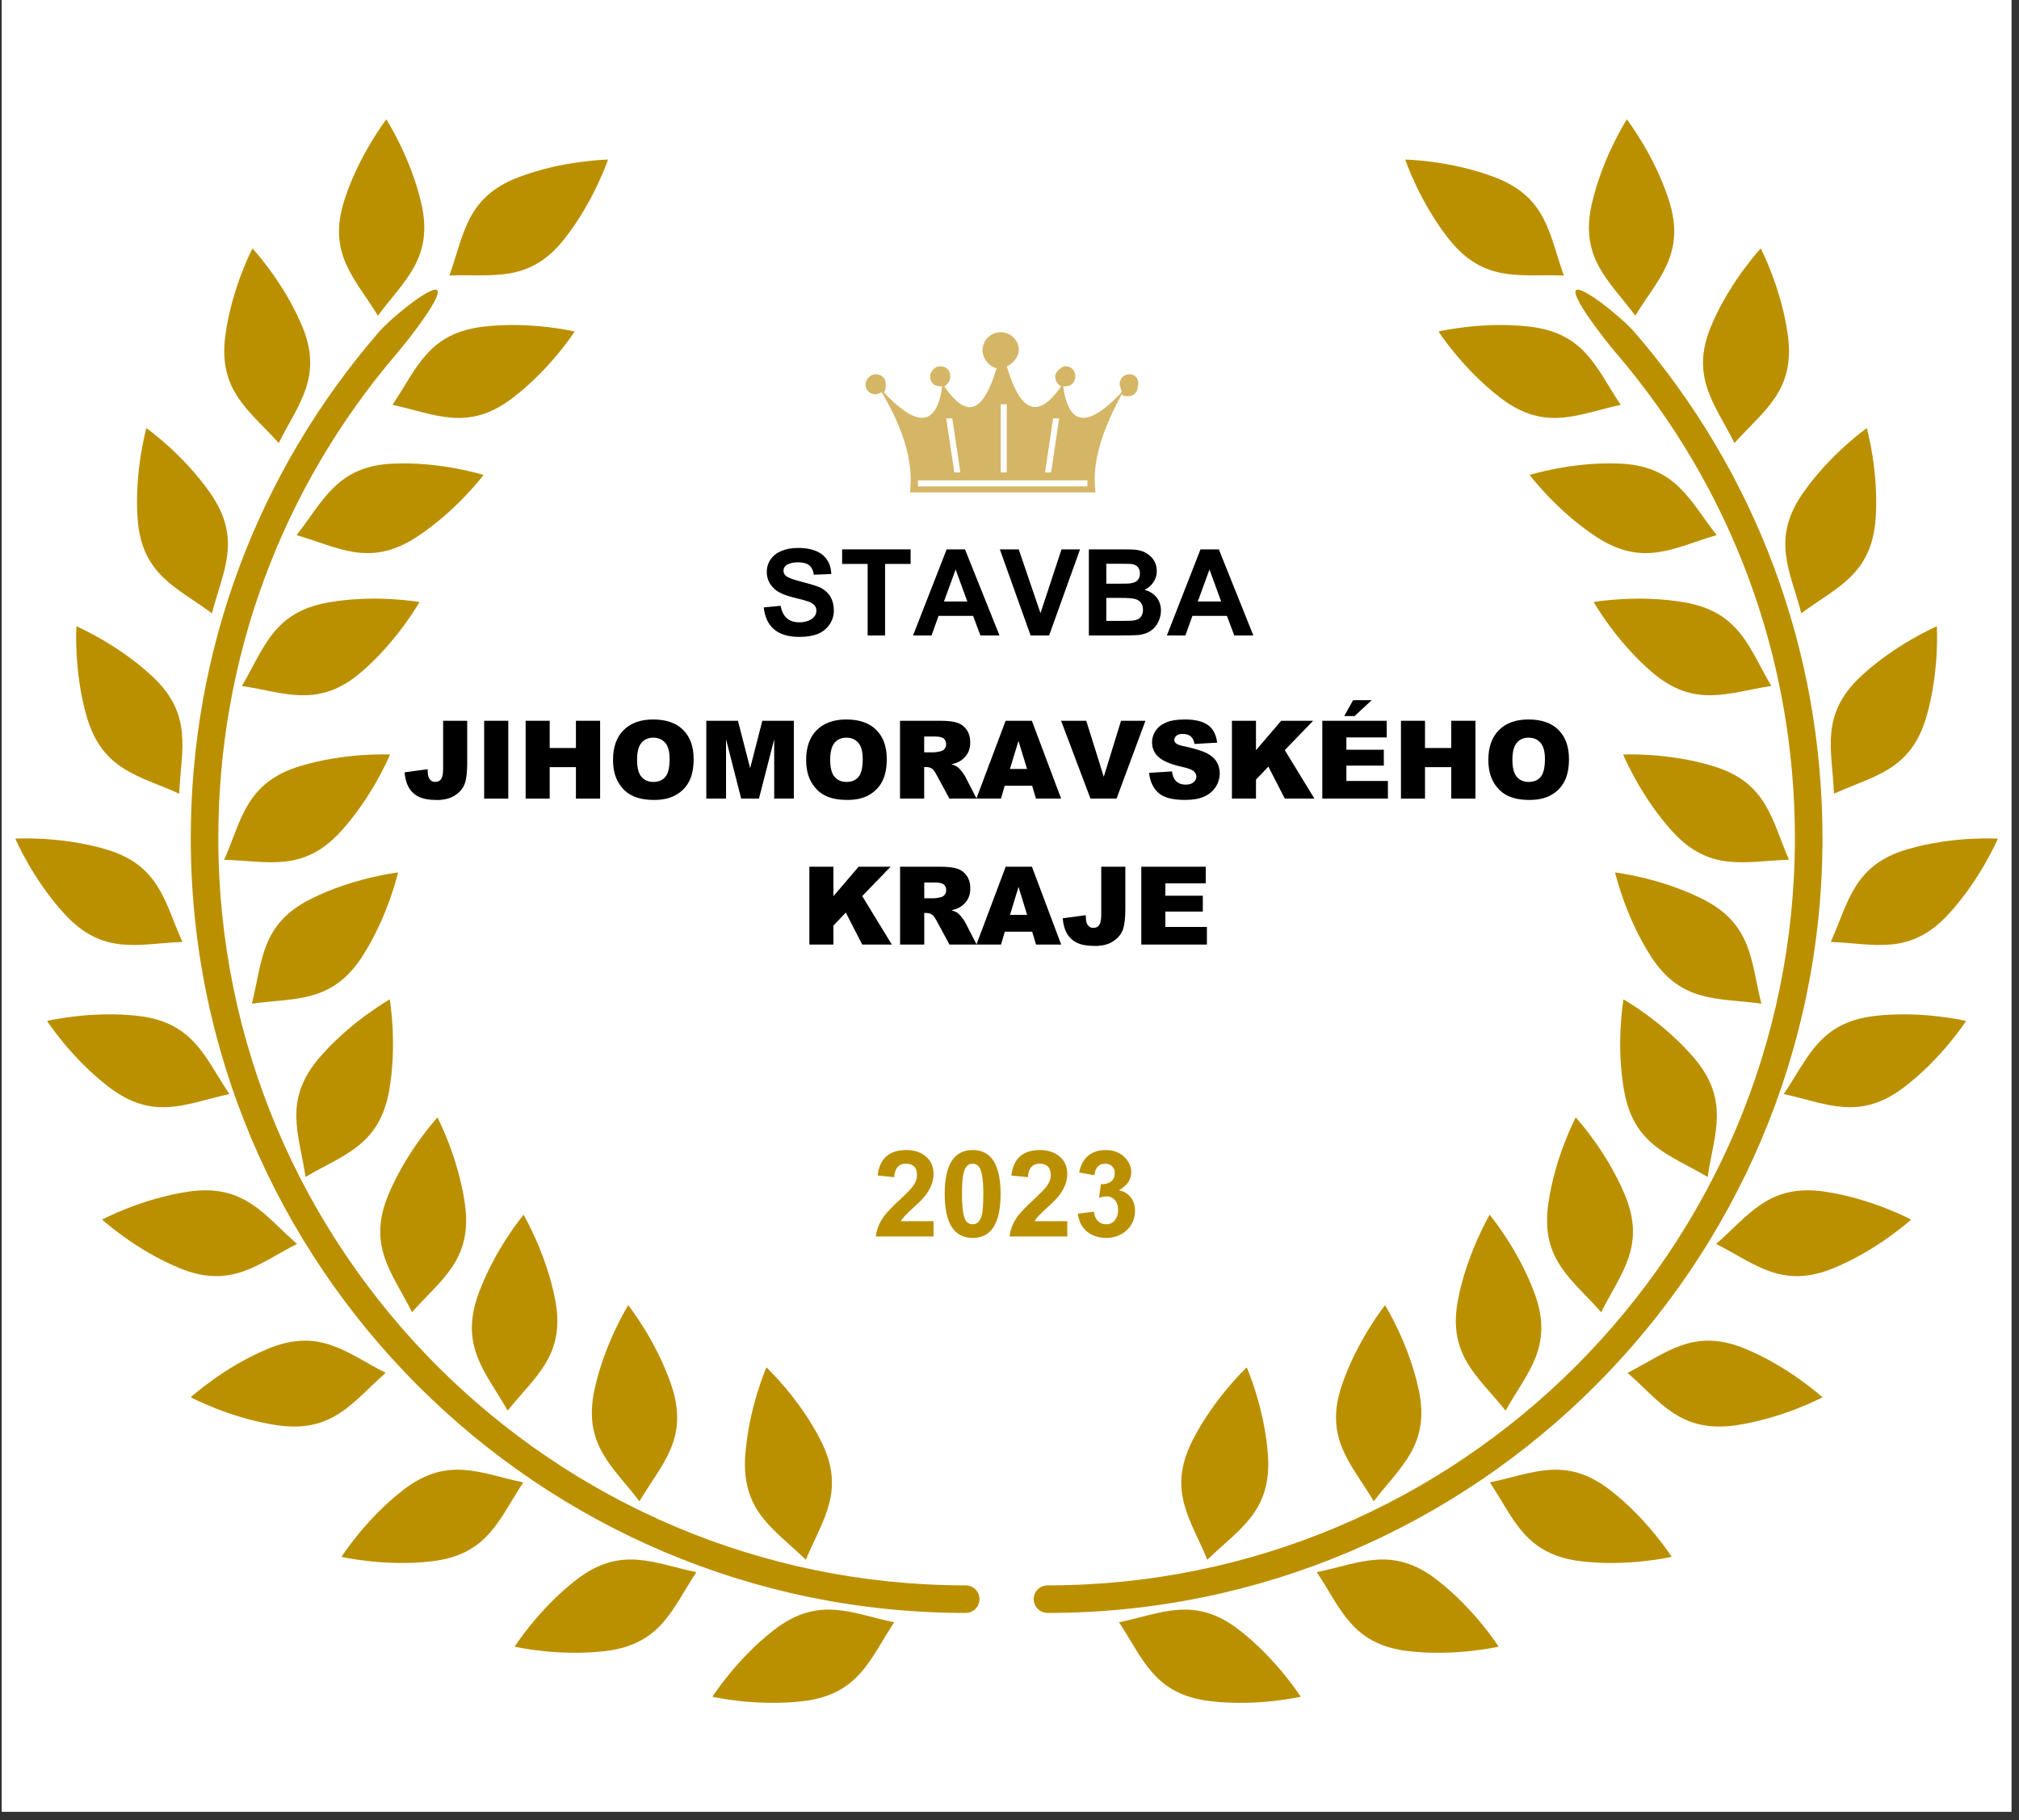 <?xml version="1.0" encoding="UTF-8"?>
<svg xmlns="http://www.w3.org/2000/svg" xmlns:xlink="http://www.w3.org/1999/xlink" width="234" zoomAndPan="magnify" viewBox="0 0 175.5 158.25" height="211" preserveAspectRatio="xMidYMid meet" version="1.0">
  <rect x="0" y="0" width="175.5" height="158.25" fill="#333333" stroke="none"/>
  <defs>
    <g></g>
    <clipPath id="f42088079d">
      <path d="M 0.164 0 L 174.836 0 L 174.836 157.504 L 0.164 157.504 Z M 0.164 0 " clip-rule="nonzero"></path>
    </clipPath>
    <clipPath id="3cde0c5e6d">
      <path d="M 75 28.672 L 99 28.672 L 99 43 L 75 43 Z M 75 28.672 " clip-rule="nonzero"></path>
    </clipPath>
    <clipPath id="b4cfddfb74">
      <path d="M 67.598 28.672 L 107.91 28.672 L 107.91 45.84 L 67.598 45.84 Z M 67.598 28.672 " clip-rule="nonzero"></path>
    </clipPath>
    <clipPath id="f52fb5d601">
      <path d="M 111.777 28.066 C 113.68 29.398 115.391 30.918 117.102 32.629 C 124.711 40.605 129.465 51.434 129.465 63.59 C 129.465 75.746 124.711 86.574 117.102 94.551 C 109.875 101.961 100.363 106.707 89.523 107.277 C 90.473 107.656 91.613 108.227 92.184 108.418 C 93.516 108.797 94.656 109.559 95.797 109.938 C 96.75 110.316 102.074 113.355 102.074 114.117 C 102.074 114.496 101.887 114.496 101.695 114.688 L 100.746 114.688 C 99.793 113.926 98.844 113.168 97.891 112.406 C 97.129 111.836 95.609 110.887 94.656 110.316 C 93.898 109.746 89.332 107.656 87.809 107.277 C 87.621 107.277 87.43 107.277 87.43 107.277 C 87.238 107.277 87.051 107.277 86.859 107.277 C 85.336 107.656 80.773 109.938 80.012 110.316 C 79.062 110.887 77.73 111.648 76.777 112.406 C 75.828 113.168 74.875 114.117 73.926 114.688 L 72.973 114.688 C 72.785 114.496 72.594 114.496 72.594 114.117 C 72.594 112.977 81.152 108.418 84.957 107.09 C 74.305 106.52 64.605 101.77 57.566 94.363 C 49.961 86.383 45.203 75.555 45.203 63.398 C 45.203 51.242 49.961 40.414 57.566 32.438 C 59.09 30.918 60.613 29.398 62.324 28.066 C 62.324 28.066 62.324 28.066 62.133 28.066 C 62.703 21.039 65.746 22.559 72.023 19.898 C 72.215 22.559 68.027 28.066 63.086 28.066 C 61.184 29.398 59.469 30.918 57.758 32.629 C 49.961 40.793 45.203 51.621 45.203 63.59 C 45.203 75.555 49.961 86.383 57.379 94.172 C 64.984 101.961 75.445 106.898 87.051 106.898 C 98.652 106.898 109.113 102.148 116.723 94.172 C 124.328 86.383 128.895 75.555 128.895 63.59 C 128.895 51.621 124.141 40.793 116.723 33.008 C 115.008 31.297 113.297 29.777 111.395 28.449 C 106.449 28.828 101.695 22.938 102.074 20.281 C 108.16 22.75 111.203 21.418 111.777 28.066 Z M 115.961 29.586 C 118.434 26.359 116.152 20.66 114.25 19.898 C 113.68 25.027 111.586 26.547 115.961 29.586 Z M 119.953 34.906 C 122.996 32.246 122.047 26.359 120.336 25.027 C 118.621 29.969 116.34 31.105 119.953 34.906 Z M 116.723 35.285 C 115.391 30.348 113.297 31.676 108.352 30.727 C 108.543 32.816 113.105 36.617 116.723 35.285 Z M 121.094 41.934 C 120.145 36.805 118.051 38.137 113.105 36.617 C 113.105 38.707 117.293 42.883 121.094 41.934 Z M 124.328 40.984 C 127.562 38.324 126.422 32.059 124.711 30.727 C 122.996 35.855 120.523 36.805 124.328 40.984 Z M 127.184 47.062 C 131.176 45.734 132.316 39.465 131.176 37.566 C 127.562 41.746 124.898 41.934 127.184 47.062 Z M 125.469 50.484 C 125.66 44.594 122.996 45.543 118.051 42.883 C 117.672 45.164 121.094 50.672 125.469 50.484 Z M 129.844 54.473 C 134.41 52.953 135.742 45.922 134.41 43.836 C 130.414 48.395 127.371 48.582 129.844 54.473 Z M 127.184 58.27 C 127.941 52.57 125.281 53.141 120.715 49.914 C 119.953 52.191 122.809 58.082 127.184 58.27 Z M 130.797 61.879 C 135.742 61.121 138.402 54.09 137.453 51.812 C 132.508 55.801 129.465 55.422 130.797 61.879 Z M 130.605 69.289 C 130.227 62.449 133.27 63.398 139.164 59.98 C 139.734 62.641 135.742 69.289 130.605 69.289 Z M 127.562 68.527 C 129.656 61.691 126.23 61.879 121.094 56.941 C 119.953 59.602 122.426 67.387 127.562 68.527 Z M 128.512 77.645 C 134.027 78.594 139.355 72.328 139.164 69.289 C 132.316 71.945 129.273 70.426 128.512 77.645 Z M 125.469 83.914 C 130.035 86.953 137.645 83.535 138.594 80.875 C 131.367 80.305 129.086 77.457 125.469 83.914 Z M 124.898 78.027 C 127.941 71.379 124.52 71.188 120.145 65.488 C 118.434 67.957 119.766 76.125 124.898 78.027 Z M 120.906 89.992 C 124.711 93.98 132.887 92.082 134.41 89.613 C 127.562 87.715 125.852 84.484 120.906 89.992 Z M 119.383 87.523 C 124.328 82.586 121.285 81.254 119.004 74.797 C 116.91 76.316 115.578 84.105 119.383 87.523 Z M 116.152 96.641 C 119.953 100.629 128.133 98.73 129.656 96.262 C 122.617 94.363 121.094 91.133 116.152 96.641 Z M 111.203 96.449 C 118.051 93.41 115.391 90.754 115.77 83.535 C 112.918 84.293 108.543 91.512 111.203 96.449 Z M 109.492 101.578 C 112.348 106.707 121.285 106.898 123.57 104.809 C 116.91 101.008 116.152 97.402 109.492 101.578 Z M 102.074 105.188 C 103.789 110.695 112.348 112.598 114.82 111.078 C 109.305 105.949 109.113 102.34 102.074 105.188 Z M 100.172 102.719 C 108.352 101.578 106.449 98.16 109.113 90.562 C 105.688 90.562 98.844 96.641 100.172 102.719 Z M 57.566 29.586 C 62.133 26.547 60.039 25.027 59.469 19.898 C 57.379 20.66 55.094 26.359 57.566 29.586 Z M 53.574 34.906 C 57.379 31.105 54.906 29.969 53.195 25.027 C 51.48 26.359 50.531 32.246 53.574 34.906 Z M 57.566 35.098 C 61.184 36.426 65.746 32.629 65.938 30.539 C 60.992 31.488 58.898 30.156 57.566 35.098 Z M 52.621 41.934 C 56.426 42.883 60.613 38.707 60.613 36.617 C 55.668 38.137 53.383 36.805 52.621 41.934 Z M 49.199 40.984 C 53.004 36.996 50.531 35.855 48.82 30.727 C 46.918 31.867 45.965 38.137 49.199 40.984 Z M 46.535 47.062 C 48.82 41.934 46.156 41.746 42.543 37.566 C 41.211 39.465 42.543 45.734 46.535 47.062 Z M 48.438 50.484 C 52.812 50.672 56.238 45.164 55.855 42.883 C 50.91 45.543 48.25 44.785 48.438 50.484 Z M 43.684 54.473 C 46.156 48.582 43.113 48.582 39.117 43.836 C 37.785 45.734 39.309 52.762 43.684 54.473 Z M 46.348 58.27 C 50.723 57.891 53.574 52.004 52.812 49.914 C 48.25 53.141 45.586 52.57 46.348 58.27 Z M 42.73 61.879 C 37.785 61.121 35.125 54.09 36.074 51.812 C 41.02 55.801 44.062 55.422 42.73 61.879 Z M 42.922 69.289 C 43.305 62.449 40.258 63.398 34.363 59.98 C 33.793 62.641 37.785 69.289 42.922 69.289 Z M 46.535 68.527 C 51.863 67.387 54.336 59.41 53.004 56.941 C 47.867 61.879 44.254 61.691 46.535 68.527 Z M 45.016 77.645 C 44.254 70.426 41.02 71.945 34.363 69.289 C 34.172 72.328 39.688 78.594 45.016 77.645 Z M 48.059 83.914 C 44.254 77.645 42.16 80.305 34.934 80.875 C 36.074 83.535 43.684 86.953 48.059 83.914 Z M 48.629 78.027 C 53.766 76.125 55.094 67.957 53.383 65.488 C 49.008 71.188 45.586 71.566 48.629 78.027 Z M 52.621 89.992 C 47.676 84.484 45.965 87.715 39.117 89.613 C 40.641 92.082 48.82 93.98 52.621 89.992 Z M 54.145 87.523 C 58.141 84.105 56.809 76.316 54.523 74.797 C 52.242 81.254 49.199 82.586 54.145 87.523 Z M 57.379 96.641 C 52.434 91.32 50.723 94.363 43.875 96.262 C 45.586 98.73 53.766 100.629 57.379 96.641 Z M 62.512 96.262 C 65.176 91.32 60.801 84.105 57.949 83.344 C 58.328 90.562 55.668 93.031 62.512 96.262 Z M 64.414 101.008 C 57.758 96.832 56.996 100.441 50.34 104.238 C 52.621 106.52 61.562 106.137 64.414 101.008 Z M 71.453 104.809 C 64.227 101.961 64.227 105.758 58.711 110.695 C 61.371 112.219 69.742 110.129 71.453 104.809 Z M 73.355 102.719 C 74.688 96.641 67.648 90.562 64.414 90.562 C 67.078 98.16 65.367 101.578 73.355 102.719 Z M 73.355 102.719 " clip-rule="evenodd"></path>
    </clipPath>
    <linearGradient x1="116.633" gradientTransform="matrix(0.45, 0, 0, 0.449, 34.309, 19.9)" y1="57.747" x2="116.633" gradientUnits="userSpaceOnUse" y2="19.529" id="d7407ec237">
      <stop stop-opacity="1" stop-color="rgb(83.067%, 70.731%, 39.331%)" offset="0"></stop>
      <stop stop-opacity="1" stop-color="rgb(83%, 70.564%, 39.165%)" offset="0.062"></stop>
      <stop stop-opacity="1" stop-color="rgb(82.866%, 70.232%, 38.832%)" offset="0.125"></stop>
      <stop stop-opacity="1" stop-color="rgb(82.732%, 69.899%, 38.499%)" offset="0.188"></stop>
      <stop stop-opacity="1" stop-color="rgb(82.597%, 69.566%, 38.167%)" offset="0.25"></stop>
      <stop stop-opacity="1" stop-color="rgb(82.462%, 69.234%, 37.834%)" offset="0.312"></stop>
      <stop stop-opacity="1" stop-color="rgb(82.327%, 68.901%, 37.502%)" offset="0.375"></stop>
      <stop stop-opacity="1" stop-color="rgb(82.193%, 68.57%, 37.169%)" offset="0.438"></stop>
      <stop stop-opacity="1" stop-color="rgb(82.059%, 68.237%, 36.836%)" offset="0.5"></stop>
      <stop stop-opacity="1" stop-color="rgb(81.924%, 67.905%, 36.505%)" offset="0.562"></stop>
      <stop stop-opacity="1" stop-color="rgb(81.79%, 67.572%, 36.172%)" offset="0.625"></stop>
      <stop stop-opacity="1" stop-color="rgb(81.679%, 67.284%, 35.892%)" offset="0.688"></stop>
      <stop stop-opacity="1" stop-color="rgb(81.694%, 67.265%, 35.902%)" offset="0.703"></stop>
      <stop stop-opacity="1" stop-color="rgb(81.81%, 67.471%, 36.154%)" offset="0.719"></stop>
      <stop stop-opacity="1" stop-color="rgb(81.927%, 67.677%, 36.404%)" offset="0.734"></stop>
      <stop stop-opacity="1" stop-color="rgb(82.045%, 67.882%, 36.655%)" offset="0.75"></stop>
      <stop stop-opacity="1" stop-color="rgb(82.161%, 68.088%, 36.906%)" offset="0.766"></stop>
      <stop stop-opacity="1" stop-color="rgb(82.278%, 68.294%, 37.157%)" offset="0.781"></stop>
      <stop stop-opacity="1" stop-color="rgb(82.396%, 68.5%, 37.408%)" offset="0.797"></stop>
      <stop stop-opacity="1" stop-color="rgb(82.512%, 68.704%, 37.659%)" offset="0.812"></stop>
      <stop stop-opacity="1" stop-color="rgb(82.629%, 68.91%, 37.909%)" offset="0.828"></stop>
      <stop stop-opacity="1" stop-color="rgb(82.747%, 69.116%, 38.161%)" offset="0.844"></stop>
      <stop stop-opacity="1" stop-color="rgb(82.863%, 69.322%, 38.411%)" offset="0.859"></stop>
      <stop stop-opacity="1" stop-color="rgb(82.98%, 69.527%, 38.663%)" offset="0.875"></stop>
      <stop stop-opacity="1" stop-color="rgb(83.096%, 69.733%, 38.913%)" offset="0.891"></stop>
      <stop stop-opacity="1" stop-color="rgb(83.214%, 69.939%, 39.163%)" offset="0.906"></stop>
      <stop stop-opacity="1" stop-color="rgb(83.331%, 70.145%, 39.415%)" offset="0.922"></stop>
      <stop stop-opacity="1" stop-color="rgb(83.447%, 70.349%, 39.665%)" offset="0.938"></stop>
      <stop stop-opacity="1" stop-color="rgb(83.565%, 70.555%, 39.917%)" offset="0.953"></stop>
      <stop stop-opacity="1" stop-color="rgb(83.682%, 70.761%, 40.167%)" offset="0.969"></stop>
      <stop stop-opacity="1" stop-color="rgb(83.798%, 70.967%, 40.419%)" offset="0.984"></stop>
      <stop stop-opacity="1" stop-color="rgb(83.916%, 71.172%, 40.669%)" offset="1"></stop>
    </linearGradient>
  </defs>
  <g clip-path="url(#f42088079d)">
    <path fill="#ffffff" d="M 0.164 0 L 174.836 0 L 174.836 157.504 L 0.164 157.504 Z M 0.164 0 " fill-opacity="1" fill-rule="nonzero"></path>
    <path fill="#ffffff" d="M 0.164 0 L 174.836 0 L 174.836 157.504 L 0.164 157.504 Z M 0.164 0 " fill-opacity="1" fill-rule="nonzero"></path>
  </g>
  <path fill="#bb9000" d="M 83.945 140.227 C 84.605 140.227 85.141 139.691 85.141 139.031 C 85.141 138.367 84.605 137.832 83.945 137.832 C 48.121 137.832 18.977 108.688 18.977 72.867 C 18.977 57.227 24.469 42.43 34.539 30.676 C 35.641 29.391 38.477 25.703 38.008 25.234 C 37.539 24.766 34.023 27.609 32.953 28.844 C 22.359 41.074 16.582 56.527 16.582 72.871 C 16.582 110.016 46.801 140.23 83.945 140.23 " fill-opacity="1" fill-rule="nonzero"></path>
  <path fill="#bb9000" d="M 52.852 13.875 C 52.852 13.875 48.957 13.93 45.086 15.402 C 40.496 17.145 40.348 20.402 39.062 23.953 C 42.832 23.805 45.984 24.648 49.035 20.805 C 51.609 17.562 52.852 13.875 52.852 13.875 " fill-opacity="1" fill-rule="nonzero"></path>
  <path fill="#bb9000" d="M 49.953 28.82 C 49.953 28.82 46.168 27.918 42.055 28.395 C 37.176 28.953 36.23 32.074 34.113 35.199 C 37.809 35.984 40.652 37.582 44.555 34.602 C 47.852 32.094 49.953 28.82 49.953 28.82 " fill-opacity="1" fill-rule="nonzero"></path>
  <path fill="#bb9000" d="M 42.035 41.293 C 42.035 41.293 38.324 40.121 34.18 40.305 C 29.281 40.512 28.113 43.559 25.777 46.523 C 29.406 47.57 32.129 49.367 36.234 46.676 C 39.699 44.406 42.035 41.293 42.035 41.293 " fill-opacity="1" fill-rule="nonzero"></path>
  <path fill="#bb9000" d="M 36.465 52.34 C 36.465 52.34 32.637 51.66 28.555 52.371 C 23.719 53.219 22.957 56.391 21.023 59.637 C 24.758 60.203 27.691 61.629 31.414 58.426 C 34.555 55.727 36.465 52.34 36.465 52.34 " fill-opacity="1" fill-rule="nonzero"></path>
  <path fill="#bb9000" d="M 33.906 65.598 C 33.906 65.598 30.02 65.398 26.059 66.613 C 21.363 68.047 21.004 71.289 19.488 74.75 C 23.266 74.852 26.352 75.898 29.648 72.262 C 32.43 69.191 33.906 65.598 33.906 65.598 " fill-opacity="1" fill-rule="nonzero"></path>
  <path fill="#bb9000" d="M 34.605 75.852 C 34.605 75.852 30.742 76.293 27.035 78.145 C 22.645 80.332 22.816 83.594 21.895 87.258 C 25.633 86.734 28.852 87.258 31.508 83.129 C 33.742 79.641 34.605 75.852 34.605 75.852 " fill-opacity="1" fill-rule="nonzero"></path>
  <path fill="#bb9000" d="M 33.879 86.887 C 33.879 86.887 30.488 88.793 27.781 91.934 C 24.578 95.652 26 98.59 26.562 102.324 C 29.809 100.395 32.98 99.637 33.832 94.801 C 34.547 90.723 33.879 86.887 33.879 86.887 " fill-opacity="1" fill-rule="nonzero"></path>
  <path fill="#bb9000" d="M 38.023 97.148 C 38.023 97.148 35.387 100.004 33.777 103.824 C 31.875 108.344 34.133 110.703 35.816 114.086 C 38.312 111.246 41.098 109.547 40.414 104.688 C 39.84 100.582 38.023 97.148 38.023 97.148 " fill-opacity="1" fill-rule="nonzero"></path>
  <path fill="#bb9000" d="M 45.508 105.613 C 45.508 105.613 43.008 108.594 41.59 112.484 C 39.91 117.098 42.277 119.34 44.125 122.641 C 46.484 119.684 49.18 117.848 48.266 113.031 C 47.488 108.957 45.508 105.613 45.508 105.613 " fill-opacity="1" fill-rule="nonzero"></path>
  <path fill="#bb9000" d="M 54.609 113.473 C 54.609 113.473 52.543 116.77 51.676 120.82 C 50.641 125.617 53.301 127.516 55.582 130.523 C 57.508 127.273 59.93 125.086 58.359 120.434 C 57.031 116.512 54.609 113.473 54.609 113.473 " fill-opacity="1" fill-rule="nonzero"></path>
  <path fill="#bb9000" d="M 66.621 118.879 C 66.621 118.879 65.062 122.438 64.777 126.57 C 64.457 131.469 67.352 132.961 70.047 135.609 C 71.488 132.113 73.566 129.602 71.34 125.23 C 69.465 121.531 66.621 118.879 66.621 118.879 " fill-opacity="1" fill-rule="nonzero"></path>
  <path fill="#bb9000" d="M 33.582 10.379 C 33.582 10.379 31.199 13.457 29.934 17.402 C 28.426 22.074 30.879 24.227 32.852 27.445 C 35.094 24.402 37.719 22.469 36.625 17.688 C 35.695 13.648 33.582 10.379 33.582 10.379 " fill-opacity="1" fill-rule="nonzero"></path>
  <path fill="#bb9000" d="M 21.945 21.598 C 21.945 21.598 20.141 25.043 19.59 29.148 C 18.93 34.012 21.719 35.699 24.23 38.523 C 25.902 35.137 28.148 32.77 26.223 28.254 C 24.598 24.438 21.945 21.598 21.945 21.598 " fill-opacity="1" fill-rule="nonzero"></path>
  <path fill="#bb9000" d="M 12.727 37.219 C 12.727 37.219 11.664 40.965 11.961 45.098 C 12.312 49.992 15.391 51.07 18.422 53.32 C 19.367 49.664 21.082 46.887 18.273 42.863 C 15.906 39.461 12.727 37.219 12.727 37.219 " fill-opacity="1" fill-rule="nonzero"></path>
  <path fill="#bb9000" d="M 6.645 54.449 C 6.645 54.449 6.387 58.328 7.539 62.309 C 8.906 67.023 12.141 67.434 15.578 69.004 C 15.734 65.227 16.832 62.156 13.246 58.809 C 10.219 55.98 6.645 54.449 6.645 54.449 " fill-opacity="1" fill-rule="nonzero"></path>
  <path fill="#bb9000" d="M 1.332 72.91 C 1.332 72.91 2.848 76.492 5.672 79.527 C 9.008 83.121 12.086 82.035 15.859 81.891 C 14.301 78.445 13.898 75.207 9.188 73.832 C 5.211 72.668 1.332 72.91 1.332 72.91 " fill-opacity="1" fill-rule="nonzero"></path>
  <path fill="#bb9000" d="M 4.094 88.762 C 4.094 88.762 6.199 92.027 9.5 94.535 C 13.41 97.504 16.25 95.91 19.945 95.117 C 17.82 91.992 16.871 88.875 11.992 88.32 C 7.875 87.852 4.094 88.762 4.094 88.762 " fill-opacity="1" fill-rule="nonzero"></path>
  <path fill="#bb9000" d="M 8.875 106.031 C 8.875 106.031 11.746 108.656 15.574 110.238 C 20.109 112.121 22.453 109.848 25.82 108.148 C 22.973 105.664 21.262 102.891 16.402 103.598 C 12.301 104.195 8.875 106.031 8.875 106.031 " fill-opacity="1" fill-rule="nonzero"></path>
  <path fill="#bb9000" d="M 16.582 121.48 C 16.582 121.48 20.012 123.316 24.109 123.914 C 28.969 124.617 30.684 121.84 33.527 119.355 C 30.156 117.656 27.812 115.383 23.281 117.266 C 19.449 118.855 16.582 121.48 16.582 121.48 " fill-opacity="1" fill-rule="nonzero"></path>
  <path fill="#bb9000" d="M 29.684 135.352 C 29.684 135.352 33.473 136.23 37.586 135.734 C 42.461 135.145 43.391 132.02 45.488 128.879 C 41.789 128.117 38.938 126.535 35.047 129.539 C 31.77 132.07 29.684 135.352 29.684 135.352 " fill-opacity="1" fill-rule="nonzero"></path>
  <path fill="#bb9000" d="M 44.734 143.16 C 44.734 143.16 48.523 144.039 52.637 143.543 C 57.508 142.953 58.438 139.824 60.535 136.684 C 56.836 135.922 53.98 134.344 50.098 137.344 C 46.816 139.879 44.734 143.16 44.734 143.16 " fill-opacity="1" fill-rule="nonzero"></path>
  <path fill="#bb9000" d="M 61.926 147.516 C 61.926 147.516 65.723 148.391 69.828 147.895 C 74.703 147.305 75.633 144.18 77.73 141.043 C 74.035 140.277 71.18 138.699 67.293 141.699 C 64.016 144.23 61.926 147.516 61.926 147.516 " fill-opacity="1" fill-rule="nonzero"></path>
  <path fill="#bb9000" d="M 91.055 140.227 C 90.395 140.227 89.855 139.691 89.855 139.031 C 89.855 138.367 90.395 137.832 91.055 137.832 C 126.875 137.832 156.02 108.688 156.02 72.867 C 156.02 57.227 150.531 42.43 140.461 30.676 C 139.359 29.391 136.523 25.703 136.992 25.234 C 137.457 24.766 140.973 27.609 142.047 28.844 C 152.637 41.074 158.418 56.527 158.418 72.871 C 158.418 110.016 128.195 140.23 91.055 140.23 " fill-opacity="1" fill-rule="nonzero"></path>
  <path fill="#bb9000" d="M 122.148 13.875 C 122.148 13.875 126.035 13.93 129.91 15.402 C 134.504 17.145 134.648 20.402 135.938 23.953 C 132.164 23.805 129.012 24.648 125.957 20.805 C 123.387 17.562 122.148 13.875 122.148 13.875 " fill-opacity="1" fill-rule="nonzero"></path>
  <path fill="#bb9000" d="M 125.043 28.82 C 125.043 28.82 128.828 27.918 132.945 28.395 C 137.82 28.953 138.766 32.074 140.883 35.199 C 137.188 35.984 134.344 37.582 130.445 34.602 C 127.145 32.094 125.043 28.82 125.043 28.82 " fill-opacity="1" fill-rule="nonzero"></path>
  <path fill="#bb9000" d="M 132.965 41.293 C 132.965 41.293 136.672 40.121 140.816 40.305 C 145.715 40.512 146.887 43.559 149.219 46.523 C 145.594 47.57 142.863 49.367 138.762 46.676 C 135.293 44.406 132.965 41.293 132.965 41.293 " fill-opacity="1" fill-rule="nonzero"></path>
  <path fill="#bb9000" d="M 138.531 52.34 C 138.531 52.34 142.359 51.66 146.441 52.371 C 151.277 53.219 152.039 56.391 153.973 59.637 C 150.238 60.203 147.309 61.629 143.582 58.426 C 140.438 55.727 138.531 52.34 138.531 52.34 " fill-opacity="1" fill-rule="nonzero"></path>
  <path fill="#bb9000" d="M 141.09 65.598 C 141.09 65.598 144.977 65.398 148.938 66.613 C 153.633 68.047 153.996 71.289 155.504 74.75 C 151.73 74.852 148.645 75.898 145.348 72.262 C 142.566 69.191 141.09 65.598 141.09 65.598 " fill-opacity="1" fill-rule="nonzero"></path>
  <path fill="#bb9000" d="M 140.391 75.852 C 140.391 75.852 144.25 76.293 147.965 78.145 C 152.355 80.332 152.18 83.594 153.105 87.258 C 149.359 86.734 146.145 87.258 143.492 83.129 C 141.254 79.641 140.391 75.852 140.391 75.852 " fill-opacity="1" fill-rule="nonzero"></path>
  <path fill="#bb9000" d="M 141.121 86.887 C 141.121 86.887 144.512 88.793 147.219 91.934 C 150.414 95.652 148.996 98.59 148.434 102.324 C 145.184 100.395 142.016 99.637 141.168 94.801 C 140.445 90.723 141.121 86.887 141.121 86.887 " fill-opacity="1" fill-rule="nonzero"></path>
  <path fill="#bb9000" d="M 136.969 97.148 C 136.969 97.148 139.609 100.004 141.219 103.824 C 143.121 108.344 140.867 110.703 139.184 114.086 C 136.688 111.246 133.898 109.547 134.582 104.688 C 135.152 100.582 136.969 97.148 136.969 97.148 " fill-opacity="1" fill-rule="nonzero"></path>
  <path fill="#bb9000" d="M 129.488 105.613 C 129.488 105.613 131.988 108.594 133.406 112.484 C 135.086 117.098 132.719 119.34 130.871 122.641 C 128.516 119.684 125.816 117.848 126.73 113.031 C 127.508 108.957 129.488 105.613 129.488 105.613 " fill-opacity="1" fill-rule="nonzero"></path>
  <path fill="#bb9000" d="M 120.395 113.473 C 120.395 113.473 122.457 116.77 123.32 120.82 C 124.355 125.617 121.699 127.516 119.414 130.523 C 117.492 127.273 115.066 125.086 116.637 120.434 C 117.965 116.512 120.395 113.473 120.395 113.473 " fill-opacity="1" fill-rule="nonzero"></path>
  <path fill="#bb9000" d="M 108.375 118.879 C 108.375 118.879 109.941 122.438 110.219 126.57 C 110.543 131.469 107.641 132.961 104.949 135.609 C 103.512 132.113 101.434 129.602 103.66 125.23 C 105.535 121.531 108.375 118.879 108.375 118.879 " fill-opacity="1" fill-rule="nonzero"></path>
  <path fill="#bb9000" d="M 141.41 10.379 C 141.41 10.379 143.797 13.457 145.066 17.402 C 146.57 22.074 144.121 24.227 142.145 27.445 C 139.902 24.402 137.277 22.469 138.375 17.688 C 139.305 13.648 141.41 10.379 141.41 10.379 " fill-opacity="1" fill-rule="nonzero"></path>
  <path fill="#bb9000" d="M 153.051 21.598 C 153.051 21.598 154.852 25.043 155.41 29.148 C 156.066 34.012 153.277 35.699 150.766 38.523 C 149.094 35.137 146.848 32.77 148.777 28.254 C 150.398 24.438 153.051 21.598 153.051 21.598 " fill-opacity="1" fill-rule="nonzero"></path>
  <path fill="#bb9000" d="M 162.266 37.219 C 162.266 37.219 163.332 40.965 163.035 45.098 C 162.688 49.992 159.605 51.07 156.574 53.32 C 155.633 49.664 153.914 46.887 156.723 42.863 C 159.09 39.461 162.266 37.219 162.266 37.219 " fill-opacity="1" fill-rule="nonzero"></path>
  <path fill="#bb9000" d="M 168.355 54.449 C 168.355 54.449 168.609 58.328 167.453 62.309 C 166.09 67.023 162.859 67.434 159.418 69.004 C 159.262 65.227 158.164 62.156 161.746 58.809 C 164.781 55.98 168.355 54.449 168.355 54.449 " fill-opacity="1" fill-rule="nonzero"></path>
  <path fill="#bb9000" d="M 173.664 72.91 C 173.664 72.91 172.145 76.492 169.328 79.527 C 165.984 83.121 162.91 82.035 159.137 81.891 C 160.691 78.445 161.098 75.207 165.809 73.832 C 169.781 72.668 173.664 72.91 173.664 72.91 " fill-opacity="1" fill-rule="nonzero"></path>
  <path fill="#bb9000" d="M 170.902 88.762 C 170.902 88.762 168.797 92.027 165.496 94.535 C 161.586 97.504 158.746 95.91 155.051 95.117 C 157.176 91.992 158.125 88.875 163.004 88.32 C 167.121 87.852 170.902 88.762 170.902 88.762 " fill-opacity="1" fill-rule="nonzero"></path>
  <path fill="#bb9000" d="M 166.121 106.031 C 166.121 106.031 163.25 108.656 159.418 110.238 C 154.887 112.121 152.543 109.848 149.172 108.148 C 152.023 105.664 153.738 102.891 158.594 103.598 C 162.695 104.195 166.121 106.031 166.121 106.031 " fill-opacity="1" fill-rule="nonzero"></path>
  <path fill="#bb9000" d="M 158.418 121.48 C 158.418 121.48 154.984 123.316 150.887 123.914 C 146.031 124.617 144.32 121.84 141.473 119.355 C 144.84 117.656 147.188 115.383 151.719 117.266 C 155.547 118.855 158.418 121.48 158.418 121.48 " fill-opacity="1" fill-rule="nonzero"></path>
  <path fill="#bb9000" d="M 145.312 135.352 C 145.312 135.352 141.523 136.23 137.406 135.734 C 132.535 135.145 131.609 132.02 129.504 128.879 C 133.203 128.117 136.062 126.535 139.949 129.539 C 143.227 132.07 145.312 135.352 145.312 135.352 " fill-opacity="1" fill-rule="nonzero"></path>
  <path fill="#bb9000" d="M 130.27 143.16 C 130.27 143.16 126.473 144.039 122.363 143.543 C 117.492 142.953 116.559 139.824 114.461 136.684 C 118.16 135.922 121.016 134.344 124.898 137.344 C 128.18 139.879 130.27 143.16 130.27 143.16 " fill-opacity="1" fill-rule="nonzero"></path>
  <path fill="#bb9000" d="M 113.066 147.516 C 113.066 147.516 109.277 148.391 105.168 147.895 C 100.293 147.305 99.363 144.18 97.266 141.043 C 100.961 140.277 103.816 138.699 107.703 141.699 C 110.98 144.23 113.066 147.516 113.066 147.516 " fill-opacity="1" fill-rule="nonzero"></path>
  <g clip-path="url(#3cde0c5e6d)">
    <path fill="#d4b666" d="M 98.203 32.539 C 97.676 32.539 97.328 32.887 97.328 33.41 C 97.328 33.586 97.5 33.934 97.5 34.105 C 94.871 36.891 92.945 37.414 92.418 33.586 L 92.594 33.586 C 93.121 33.586 93.469 33.238 93.469 32.715 C 93.469 32.191 93.121 31.844 92.594 31.844 C 92.242 31.844 91.719 32.367 91.719 32.715 C 91.719 33.062 91.891 33.41 92.242 33.586 C 90.316 36.371 88.738 36.023 87.512 31.844 C 88.035 31.668 88.562 30.973 88.562 30.453 C 88.562 29.582 87.859 28.883 86.984 28.883 C 86.109 28.883 85.406 29.582 85.406 30.453 C 85.406 31.148 85.934 31.844 86.633 32.02 C 85.406 36.023 84.004 36.371 82.078 33.586 C 82.426 33.41 82.602 33.062 82.602 32.715 C 82.602 32.191 82.25 31.844 81.727 31.844 C 81.199 31.844 80.848 32.367 80.848 32.715 C 80.848 33.238 81.199 33.586 81.727 33.586 L 81.902 33.586 C 81.375 37.414 79.445 36.891 76.816 34.105 C 76.992 33.934 76.992 33.758 76.992 33.41 C 76.992 32.887 76.641 32.539 76.117 32.539 C 75.59 32.539 75.238 33.062 75.238 33.41 C 75.238 33.934 75.59 34.281 76.117 34.281 C 76.293 34.281 76.641 34.105 76.641 34.105 C 78.395 37.066 79.445 40.023 79.098 42.809 C 81.727 42.809 84.531 42.809 87.16 42.809 C 89.789 42.809 92.594 42.809 95.223 42.809 C 94.871 40.023 95.922 37.238 97.5 34.281 C 97.676 34.453 97.852 34.453 98.027 34.453 C 98.555 34.453 98.902 34.105 98.902 33.586 C 99.078 33.062 98.73 32.539 98.203 32.539 Z M 91.543 36.371 L 92.066 36.371 L 91.367 41.07 L 90.84 41.07 Z M 86.984 35.152 L 87.512 35.152 L 87.512 41.07 L 86.984 41.07 Z M 82.777 36.371 L 83.477 41.07 L 82.953 41.07 L 82.25 36.371 Z M 94.523 42.289 L 79.797 42.289 L 79.797 41.766 L 94.523 41.766 Z M 94.523 42.289 " fill-opacity="1" fill-rule="evenodd"></path>
  </g>
  <g clip-path="url(#b4cfddfb74)">
    <g clip-path="url(#f52fb5d601)">
      <path fill="url(#d7407ec237)" d="M 67.598 28.672 L 67.598 45.84 L 107.91 45.84 L 107.91 28.672 Z M 67.598 28.672 " fill-rule="nonzero"></path>
    </g>
  </g>
  <g fill="#000000" fill-opacity="1">
    <g transform="translate(66.011, 55.247)">
      <g>
        <path d="M 0.375 -2.438 L 1.844 -2.578 C 2.02 -1.617 2.566 -1.141 3.484 -1.141 C 3.859 -1.141 4.18 -1.219 4.453 -1.375 C 4.785 -1.562 4.953 -1.828 4.953 -2.172 C 4.953 -2.523 4.719 -2.785 4.25 -2.953 C 4.082 -3.016 3.68 -3.125 3.047 -3.281 C 2.234 -3.477 1.664 -3.723 1.344 -4.016 C 0.875 -4.43 0.641 -4.93 0.641 -5.516 C 0.641 -5.93 0.754 -6.301 0.984 -6.625 C 1.211 -6.945 1.52 -7.188 1.906 -7.344 C 2.312 -7.52 2.801 -7.609 3.375 -7.609 C 4.195 -7.609 4.859 -7.441 5.359 -7.109 C 5.922 -6.711 6.219 -6.125 6.25 -5.344 L 4.734 -5.281 C 4.672 -5.676 4.523 -5.957 4.297 -6.125 C 4.086 -6.281 3.773 -6.359 3.359 -6.359 C 2.922 -6.359 2.578 -6.27 2.328 -6.094 C 2.172 -5.977 2.094 -5.82 2.094 -5.625 C 2.094 -5.445 2.164 -5.297 2.312 -5.172 C 2.5 -5.016 2.969 -4.844 3.719 -4.656 C 4.551 -4.438 5.094 -4.266 5.344 -4.141 C 6.094 -3.734 6.469 -3.078 6.469 -2.172 C 6.469 -1.723 6.344 -1.316 6.094 -0.953 C 5.844 -0.586 5.508 -0.316 5.094 -0.141 C 4.656 0.035 4.113 0.125 3.469 0.125 C 1.602 0.125 0.57 -0.727 0.375 -2.438 Z M 0.375 -2.438 "></path>
      </g>
    </g>
    <g transform="translate(72.982, 55.247)">
      <g>
        <path d="M 2.438 0 L 2.438 -6.219 L 0.219 -6.219 L 0.219 -7.484 L 6.172 -7.484 L 6.172 -6.219 L 3.953 -6.219 L 3.953 0 Z M 2.438 0 "></path>
      </g>
    </g>
    <g transform="translate(79.365, 55.247)">
      <g>
        <path d="M 7.516 0 L 5.859 0 L 5.219 -1.703 L 2.219 -1.703 L 1.609 0 L 0 0 L 2.922 -7.484 L 4.516 -7.484 Z M 4.719 -2.953 L 3.703 -5.734 L 2.688 -2.953 Z M 4.719 -2.953 "></path>
      </g>
    </g>
    <g transform="translate(86.912, 55.247)">
      <g>
        <path d="M 2.672 0 L 0 -7.484 L 1.641 -7.484 L 3.531 -1.938 L 5.359 -7.484 L 6.969 -7.484 L 4.281 0 Z M 2.672 0 "></path>
      </g>
    </g>
    <g transform="translate(93.883, 55.247)">
      <g>
        <path d="M 0.766 -7.484 L 3.75 -7.484 C 4.27 -7.484 4.633 -7.473 4.844 -7.453 C 5.258 -7.398 5.598 -7.281 5.859 -7.094 C 6.398 -6.727 6.672 -6.227 6.672 -5.594 C 6.672 -5.238 6.57 -4.914 6.375 -4.625 C 6.188 -4.344 5.93 -4.125 5.609 -3.969 C 6.047 -3.844 6.391 -3.629 6.641 -3.328 C 6.898 -3.004 7.031 -2.617 7.031 -2.172 C 7.031 -1.828 6.953 -1.492 6.797 -1.172 C 6.641 -0.848 6.422 -0.594 6.141 -0.406 C 5.867 -0.219 5.535 -0.098 5.141 -0.047 C 4.828 -0.016 4.219 0 3.312 0 L 0.766 0 Z M 2.281 -6.234 L 2.281 -4.5 L 3.266 -4.5 C 3.859 -4.5 4.223 -4.508 4.359 -4.531 C 4.922 -4.594 5.203 -4.879 5.203 -5.391 C 5.203 -5.879 4.945 -6.156 4.438 -6.219 C 4.289 -6.227 3.859 -6.234 3.141 -6.234 Z M 2.281 -3.266 L 2.281 -1.266 L 3.672 -1.266 C 4.203 -1.266 4.551 -1.281 4.719 -1.312 C 5.219 -1.406 5.469 -1.711 5.469 -2.234 C 5.469 -2.703 5.258 -3.008 4.844 -3.156 C 4.633 -3.227 4.188 -3.266 3.5 -3.266 Z M 2.281 -3.266 "></path>
      </g>
    </g>
    <g transform="translate(101.43, 55.247)">
      <g>
        <path d="M 7.516 0 L 5.859 0 L 5.219 -1.703 L 2.219 -1.703 L 1.609 0 L 0 0 L 2.922 -7.484 L 4.516 -7.484 Z M 4.719 -2.953 L 3.703 -5.734 L 2.688 -2.953 Z M 4.719 -2.953 "></path>
      </g>
    </g>
  </g>
  <g fill="#000000" fill-opacity="1">
    <g transform="translate(35.01, 69.43)">
      <g>
        <path d="M 3.508 -6.766 L 5.602 -6.766 L 5.602 -3.086 C 5.602 -2.316 5.535 -1.727 5.398 -1.324 C 5.258 -0.922 4.984 -0.578 4.57 -0.301 C 4.156 -0.02 3.625 0.121 2.98 0.121 C 2.297 0.121 1.77 0.027 1.395 -0.156 C 1.02 -0.34 0.727 -0.613 0.523 -0.965 C 0.32 -1.32 0.199 -1.762 0.16 -2.285 L 2.16 -2.555 C 2.164 -2.258 2.188 -2.035 2.238 -1.891 C 2.289 -1.746 2.371 -1.629 2.488 -1.543 C 2.566 -1.484 2.68 -1.453 2.828 -1.453 C 3.062 -1.453 3.234 -1.539 3.344 -1.715 C 3.453 -1.887 3.508 -2.18 3.508 -2.594 Z M 3.508 -6.766 "></path>
      </g>
    </g>
  </g>
  <g fill="#000000" fill-opacity="1">
    <g transform="translate(41.311, 69.43)">
      <g>
        <path d="M 0.773 -6.766 L 2.871 -6.766 L 2.871 0 L 0.773 0 Z M 0.773 -6.766 "></path>
      </g>
    </g>
  </g>
  <g fill="#000000" fill-opacity="1">
    <g transform="translate(44.988, 69.43)">
      <g>
        <path d="M 0.703 -6.766 L 2.793 -6.766 L 2.793 -4.398 L 5.074 -4.398 L 5.074 -6.766 L 7.176 -6.766 L 7.176 0 L 5.074 0 L 5.074 -2.734 L 2.793 -2.734 L 2.793 0 L 0.703 0 Z M 0.703 -6.766 "></path>
      </g>
    </g>
  </g>
  <g fill="#000000" fill-opacity="1">
    <g transform="translate(52.857, 69.43)">
      <g>
        <path d="M 0.43 -3.379 C 0.43 -4.48 0.738 -5.344 1.352 -5.957 C 1.969 -6.574 2.824 -6.879 3.922 -6.879 C 5.047 -6.879 5.914 -6.578 6.523 -5.973 C 7.133 -5.367 7.438 -4.523 7.438 -3.434 C 7.438 -2.641 7.305 -1.996 7.039 -1.488 C 6.773 -0.98 6.387 -0.59 5.887 -0.309 C 5.383 -0.023 4.758 0.117 4.004 0.117 C 3.242 0.117 2.609 -0.008 2.109 -0.25 C 1.609 -0.492 1.207 -0.875 0.895 -1.402 C 0.586 -1.93 0.43 -2.586 0.43 -3.379 Z M 2.52 -3.367 C 2.52 -2.688 2.645 -2.195 2.898 -1.898 C 3.152 -1.598 3.5 -1.449 3.938 -1.449 C 4.387 -1.449 4.734 -1.594 4.98 -1.887 C 5.227 -2.18 5.348 -2.703 5.348 -3.461 C 5.348 -4.098 5.219 -4.562 4.961 -4.855 C 4.707 -5.152 4.359 -5.297 3.918 -5.297 C 3.496 -5.297 3.156 -5.148 2.902 -4.852 C 2.648 -4.551 2.52 -4.059 2.52 -3.367 Z M 2.52 -3.367 "></path>
      </g>
    </g>
  </g>
  <g fill="#000000" fill-opacity="1">
    <g transform="translate(60.727, 69.43)">
      <g>
        <path d="M 0.668 -6.766 L 3.418 -6.766 L 4.48 -2.648 L 5.539 -6.766 L 8.277 -6.766 L 8.277 0 L 6.57 0 L 6.57 -5.16 L 5.246 0 L 3.699 0 L 2.383 -5.16 L 2.383 0 L 0.668 0 Z M 0.668 -6.766 "></path>
      </g>
    </g>
  </g>
  <g fill="#000000" fill-opacity="1">
    <g transform="translate(69.644, 69.43)">
      <g>
        <path d="M 0.43 -3.379 C 0.43 -4.48 0.738 -5.344 1.352 -5.957 C 1.969 -6.574 2.824 -6.879 3.922 -6.879 C 5.047 -6.879 5.914 -6.578 6.523 -5.973 C 7.133 -5.367 7.438 -4.523 7.438 -3.434 C 7.438 -2.641 7.305 -1.996 7.039 -1.488 C 6.773 -0.98 6.387 -0.59 5.887 -0.309 C 5.383 -0.023 4.758 0.117 4.004 0.117 C 3.242 0.117 2.609 -0.008 2.109 -0.25 C 1.609 -0.492 1.207 -0.875 0.895 -1.402 C 0.586 -1.93 0.43 -2.586 0.43 -3.379 Z M 2.52 -3.367 C 2.52 -2.688 2.645 -2.195 2.898 -1.898 C 3.152 -1.598 3.5 -1.449 3.938 -1.449 C 4.387 -1.449 4.734 -1.594 4.98 -1.887 C 5.227 -2.18 5.348 -2.703 5.348 -3.461 C 5.348 -4.098 5.219 -4.562 4.961 -4.855 C 4.707 -5.152 4.359 -5.297 3.918 -5.297 C 3.496 -5.297 3.156 -5.148 2.902 -4.852 C 2.648 -4.551 2.52 -4.059 2.52 -3.367 Z M 2.52 -3.367 "></path>
      </g>
    </g>
  </g>
  <g fill="#000000" fill-opacity="1">
    <g transform="translate(77.514, 69.43)">
      <g>
        <path d="M 0.719 0 L 0.719 -6.766 L 4.203 -6.766 C 4.852 -6.766 5.344 -6.711 5.684 -6.598 C 6.027 -6.488 6.301 -6.281 6.512 -5.984 C 6.719 -5.684 6.824 -5.316 6.824 -4.887 C 6.824 -4.512 6.746 -4.188 6.586 -3.914 C 6.426 -3.645 6.203 -3.422 5.926 -3.254 C 5.746 -3.145 5.5 -3.055 5.191 -2.984 C 5.441 -2.902 5.621 -2.82 5.734 -2.734 C 5.812 -2.68 5.926 -2.562 6.07 -2.383 C 6.215 -2.199 6.312 -2.059 6.363 -1.961 L 7.375 0 L 5.012 0 L 3.895 -2.066 C 3.754 -2.336 3.625 -2.508 3.516 -2.59 C 3.367 -2.691 3.195 -2.746 3.004 -2.746 L 2.82 -2.746 L 2.82 0 Z M 2.82 -4.023 L 3.699 -4.023 C 3.797 -4.023 3.98 -4.055 4.254 -4.117 C 4.395 -4.145 4.508 -4.215 4.594 -4.328 C 4.68 -4.441 4.727 -4.574 4.727 -4.719 C 4.727 -4.938 4.656 -5.105 4.516 -5.223 C 4.379 -5.34 4.117 -5.398 3.738 -5.398 L 2.82 -5.398 Z M 2.82 -4.023 "></path>
      </g>
    </g>
  </g>
  <g fill="#000000" fill-opacity="1">
    <g transform="translate(84.862, 69.43)">
      <g>
        <path d="M 4.855 -1.117 L 2.473 -1.117 L 2.145 0 L 0.008 0 L 2.551 -6.766 L 4.832 -6.766 L 7.375 0 L 5.188 0 Z M 4.414 -2.578 L 3.668 -5.012 L 2.926 -2.578 Z M 4.414 -2.578 "></path>
      </g>
    </g>
  </g>
  <g fill="#000000" fill-opacity="1">
    <g transform="translate(92.211, 69.43)">
      <g>
        <path d="M 0.023 -6.766 L 2.211 -6.766 L 3.734 -1.898 L 5.234 -6.766 L 7.355 -6.766 L 4.844 0 L 2.578 0 Z M 0.023 -6.766 "></path>
      </g>
    </g>
  </g>
  <g fill="#000000" fill-opacity="1">
    <g transform="translate(99.559, 69.43)">
      <g>
        <path d="M 0.328 -2.238 L 2.316 -2.363 C 2.359 -2.039 2.445 -1.793 2.578 -1.625 C 2.793 -1.352 3.102 -1.215 3.504 -1.215 C 3.801 -1.215 4.031 -1.285 4.191 -1.422 C 4.355 -1.562 4.434 -1.727 4.434 -1.91 C 4.434 -2.086 4.359 -2.242 4.203 -2.383 C 4.051 -2.52 3.691 -2.648 3.133 -2.773 C 2.215 -2.98 1.562 -3.254 1.172 -3.594 C 0.777 -3.938 0.582 -4.371 0.582 -4.902 C 0.582 -5.25 0.684 -5.578 0.883 -5.887 C 1.086 -6.195 1.387 -6.438 1.793 -6.613 C 2.195 -6.793 2.75 -6.879 3.457 -6.879 C 4.32 -6.879 4.98 -6.719 5.434 -6.398 C 5.887 -6.078 6.156 -5.566 6.242 -4.863 L 4.273 -4.75 C 4.219 -5.051 4.109 -5.273 3.941 -5.414 C 3.773 -5.551 3.543 -5.621 3.25 -5.621 C 3.004 -5.621 2.824 -5.57 2.699 -5.465 C 2.578 -5.363 2.516 -5.238 2.516 -5.09 C 2.516 -4.98 2.566 -4.887 2.668 -4.801 C 2.766 -4.711 3 -4.625 3.367 -4.551 C 4.281 -4.352 4.938 -4.152 5.332 -3.953 C 5.727 -3.75 6.016 -3.5 6.195 -3.203 C 6.375 -2.902 6.465 -2.57 6.465 -2.199 C 6.465 -1.766 6.344 -1.367 6.105 -1 C 5.863 -0.637 5.531 -0.359 5.098 -0.168 C 4.668 0.02 4.125 0.117 3.469 0.117 C 2.32 0.117 1.523 -0.105 1.078 -0.551 C 0.637 -0.992 0.387 -1.555 0.328 -2.238 Z M 0.328 -2.238 "></path>
      </g>
    </g>
  </g>
  <g fill="#000000" fill-opacity="1">
    <g transform="translate(106.382, 69.43)">
      <g>
        <path d="M 0.703 -6.766 L 2.793 -6.766 L 2.793 -4.207 L 4.984 -6.766 L 7.762 -6.766 L 5.297 -4.215 L 7.871 0 L 5.297 0 L 3.871 -2.781 L 2.793 -1.652 L 2.793 0 L 0.703 0 Z M 0.703 -6.766 "></path>
      </g>
    </g>
  </g>
  <g fill="#000000" fill-opacity="1">
    <g transform="translate(114.252, 69.43)">
      <g>
        <path d="M 0.688 -6.766 L 6.289 -6.766 L 6.289 -5.32 L 2.781 -5.32 L 2.781 -4.246 L 6.035 -4.246 L 6.035 -2.867 L 2.781 -2.867 L 2.781 -1.531 L 6.391 -1.531 L 6.391 0 L 0.688 0 Z M 3.367 -8.555 L 4.984 -8.555 L 3.492 -7.176 L 2.594 -7.176 Z M 3.367 -8.555 "></path>
      </g>
    </g>
  </g>
  <g fill="#000000" fill-opacity="1">
    <g transform="translate(121.074, 69.43)">
      <g>
        <path d="M 0.703 -6.766 L 2.793 -6.766 L 2.793 -4.398 L 5.074 -4.398 L 5.074 -6.766 L 7.176 -6.766 L 7.176 0 L 5.074 0 L 5.074 -2.734 L 2.793 -2.734 L 2.793 0 L 0.703 0 Z M 0.703 -6.766 "></path>
      </g>
    </g>
  </g>
  <g fill="#000000" fill-opacity="1">
    <g transform="translate(128.944, 69.43)">
      <g>
        <path d="M 0.43 -3.379 C 0.43 -4.48 0.738 -5.344 1.352 -5.957 C 1.969 -6.574 2.824 -6.879 3.922 -6.879 C 5.047 -6.879 5.914 -6.578 6.523 -5.973 C 7.133 -5.367 7.438 -4.523 7.438 -3.434 C 7.438 -2.641 7.305 -1.996 7.039 -1.488 C 6.773 -0.98 6.387 -0.59 5.887 -0.309 C 5.383 -0.023 4.758 0.117 4.004 0.117 C 3.242 0.117 2.609 -0.008 2.109 -0.25 C 1.609 -0.492 1.207 -0.875 0.895 -1.402 C 0.586 -1.93 0.43 -2.586 0.43 -3.379 Z M 2.52 -3.367 C 2.52 -2.688 2.645 -2.195 2.898 -1.898 C 3.152 -1.598 3.5 -1.449 3.938 -1.449 C 4.387 -1.449 4.734 -1.594 4.98 -1.887 C 5.227 -2.18 5.348 -2.703 5.348 -3.461 C 5.348 -4.098 5.219 -4.562 4.961 -4.855 C 4.707 -5.152 4.359 -5.297 3.918 -5.297 C 3.496 -5.297 3.156 -5.148 2.902 -4.852 C 2.648 -4.551 2.52 -4.059 2.52 -3.367 Z M 2.52 -3.367 "></path>
      </g>
    </g>
  </g>
  <g fill="#000000" fill-opacity="1">
    <g transform="translate(136.82, 69.43)">
      <g></g>
    </g>
  </g>
  <g fill="#000000" fill-opacity="1">
    <g transform="translate(69.65, 82.12)">
      <g>
        <path d="M 0.703 -6.766 L 2.793 -6.766 L 2.793 -4.207 L 4.984 -6.766 L 7.762 -6.766 L 5.297 -4.215 L 7.871 0 L 5.297 0 L 3.871 -2.781 L 2.793 -1.652 L 2.793 0 L 0.703 0 Z M 0.703 -6.766 "></path>
      </g>
    </g>
  </g>
  <g fill="#000000" fill-opacity="1">
    <g transform="translate(77.52, 82.12)">
      <g>
        <path d="M 0.719 0 L 0.719 -6.766 L 4.203 -6.766 C 4.852 -6.766 5.344 -6.711 5.684 -6.598 C 6.027 -6.488 6.301 -6.281 6.512 -5.984 C 6.719 -5.684 6.824 -5.316 6.824 -4.887 C 6.824 -4.512 6.746 -4.188 6.586 -3.914 C 6.426 -3.645 6.203 -3.422 5.926 -3.254 C 5.746 -3.145 5.5 -3.055 5.191 -2.984 C 5.441 -2.902 5.621 -2.82 5.734 -2.734 C 5.812 -2.68 5.926 -2.562 6.07 -2.383 C 6.215 -2.199 6.312 -2.059 6.363 -1.961 L 7.375 0 L 5.012 0 L 3.895 -2.066 C 3.754 -2.336 3.625 -2.508 3.516 -2.59 C 3.367 -2.691 3.195 -2.746 3.004 -2.746 L 2.82 -2.746 L 2.82 0 Z M 2.82 -4.023 L 3.699 -4.023 C 3.797 -4.023 3.98 -4.055 4.254 -4.117 C 4.395 -4.145 4.508 -4.215 4.594 -4.328 C 4.68 -4.441 4.727 -4.574 4.727 -4.719 C 4.727 -4.938 4.656 -5.105 4.516 -5.223 C 4.379 -5.34 4.117 -5.398 3.738 -5.398 L 2.82 -5.398 Z M 2.82 -4.023 "></path>
      </g>
    </g>
  </g>
  <g fill="#000000" fill-opacity="1">
    <g transform="translate(84.868, 82.12)">
      <g>
        <path d="M 4.855 -1.117 L 2.473 -1.117 L 2.145 0 L 0.008 0 L 2.551 -6.766 L 4.832 -6.766 L 7.375 0 L 5.188 0 Z M 4.414 -2.578 L 3.668 -5.012 L 2.926 -2.578 Z M 4.414 -2.578 "></path>
      </g>
    </g>
  </g>
  <g fill="#000000" fill-opacity="1">
    <g transform="translate(92.217, 82.12)">
      <g>
        <path d="M 3.508 -6.766 L 5.602 -6.766 L 5.602 -3.086 C 5.602 -2.316 5.535 -1.727 5.398 -1.324 C 5.258 -0.922 4.984 -0.578 4.57 -0.301 C 4.156 -0.02 3.625 0.121 2.98 0.121 C 2.297 0.121 1.77 0.027 1.395 -0.156 C 1.02 -0.34 0.727 -0.613 0.523 -0.965 C 0.32 -1.32 0.199 -1.762 0.16 -2.285 L 2.16 -2.555 C 2.164 -2.258 2.188 -2.035 2.238 -1.891 C 2.289 -1.746 2.371 -1.629 2.488 -1.543 C 2.566 -1.484 2.68 -1.453 2.828 -1.453 C 3.062 -1.453 3.234 -1.539 3.344 -1.715 C 3.453 -1.887 3.508 -2.18 3.508 -2.594 Z M 3.508 -6.766 "></path>
      </g>
    </g>
  </g>
  <g fill="#000000" fill-opacity="1">
    <g transform="translate(98.518, 82.12)">
      <g>
        <path d="M 0.688 -6.766 L 6.289 -6.766 L 6.289 -5.32 L 2.781 -5.32 L 2.781 -4.246 L 6.035 -4.246 L 6.035 -2.867 L 2.781 -2.867 L 2.781 -1.531 L 6.391 -1.531 L 6.391 0 L 0.688 0 Z M 0.688 -6.766 "></path>
      </g>
    </g>
  </g>
  <g fill="#bb9000" fill-opacity="1">
    <g transform="translate(75.867, 107.5)">
      <g>
        <path d="M 5.281 -1.328 L 5.281 0 L 0.266 0 C 0.328 -0.613 0.57 -1.211 1 -1.797 C 1.27 -2.148 1.727 -2.625 2.375 -3.219 C 3.02 -3.82 3.41 -4.234 3.547 -4.453 C 3.742 -4.742 3.844 -5.035 3.844 -5.328 C 3.844 -5.992 3.52 -6.328 2.875 -6.328 C 2.25 -6.328 1.91 -5.938 1.859 -5.156 L 0.422 -5.297 C 0.586 -6.773 1.422 -7.516 2.922 -7.516 C 3.586 -7.516 4.141 -7.336 4.578 -6.984 C 5.047 -6.609 5.281 -6.094 5.281 -5.438 C 5.281 -4.789 5.031 -4.148 4.531 -3.516 C 4.344 -3.273 4.047 -2.973 3.641 -2.609 C 3.191 -2.203 2.891 -1.91 2.734 -1.734 C 2.609 -1.598 2.508 -1.461 2.438 -1.328 Z M 5.281 -1.328 "></path>
      </g>
    </g>
    <g transform="translate(81.679, 107.5)">
      <g>
        <path d="M 2.875 -7.516 C 4.488 -7.516 5.297 -6.238 5.297 -3.688 C 5.297 -1.145 4.488 0.125 2.875 0.125 C 1.25 0.125 0.438 -1.148 0.438 -3.703 C 0.438 -6.242 1.25 -7.516 2.875 -7.516 Z M 2.875 -6.328 C 2.477 -6.328 2.219 -6.07 2.094 -5.562 C 1.988 -5.188 1.938 -4.562 1.938 -3.688 C 1.938 -2.301 2.094 -1.477 2.406 -1.219 C 2.539 -1.113 2.695 -1.062 2.875 -1.062 C 3.25 -1.062 3.508 -1.316 3.656 -1.828 C 3.75 -2.191 3.797 -2.812 3.797 -3.688 C 3.797 -5.07 3.641 -5.895 3.328 -6.156 C 3.191 -6.27 3.039 -6.328 2.875 -6.328 Z M 2.875 -6.328 "></path>
      </g>
    </g>
    <g transform="translate(87.491, 107.5)">
      <g>
        <path d="M 5.281 -1.328 L 5.281 0 L 0.266 0 C 0.328 -0.613 0.57 -1.211 1 -1.797 C 1.27 -2.148 1.727 -2.625 2.375 -3.219 C 3.02 -3.82 3.41 -4.234 3.547 -4.453 C 3.742 -4.742 3.844 -5.035 3.844 -5.328 C 3.844 -5.992 3.52 -6.328 2.875 -6.328 C 2.25 -6.328 1.91 -5.938 1.859 -5.156 L 0.422 -5.297 C 0.586 -6.773 1.422 -7.516 2.922 -7.516 C 3.586 -7.516 4.141 -7.336 4.578 -6.984 C 5.047 -6.609 5.281 -6.094 5.281 -5.438 C 5.281 -4.789 5.031 -4.148 4.531 -3.516 C 4.344 -3.273 4.047 -2.973 3.641 -2.609 C 3.191 -2.203 2.891 -1.91 2.734 -1.734 C 2.609 -1.598 2.508 -1.461 2.438 -1.328 Z M 5.281 -1.328 "></path>
      </g>
    </g>
    <g transform="translate(93.303, 107.5)">
      <g>
        <path d="M 0.391 -1.984 L 1.781 -2.156 C 1.82 -1.832 1.926 -1.578 2.094 -1.391 C 2.289 -1.172 2.539 -1.062 2.844 -1.062 C 3.176 -1.062 3.438 -1.188 3.625 -1.438 C 3.801 -1.676 3.891 -1.969 3.891 -2.312 C 3.891 -2.633 3.805 -2.906 3.641 -3.125 C 3.453 -3.363 3.203 -3.484 2.891 -3.484 C 2.711 -3.484 2.492 -3.445 2.234 -3.375 L 2.391 -4.547 C 2.734 -4.535 3.016 -4.602 3.234 -4.75 C 3.473 -4.914 3.594 -5.164 3.594 -5.5 C 3.594 -5.758 3.516 -5.961 3.359 -6.109 C 3.211 -6.254 3.016 -6.328 2.766 -6.328 C 2.211 -6.328 1.898 -5.992 1.828 -5.328 L 0.5 -5.562 C 0.676 -6.414 1.07 -6.988 1.688 -7.281 C 2.02 -7.438 2.395 -7.516 2.812 -7.516 C 3.508 -7.516 4.07 -7.289 4.5 -6.844 C 4.852 -6.469 5.031 -6.051 5.031 -5.594 C 5.031 -4.938 4.672 -4.41 3.953 -4.016 C 4.391 -3.93 4.734 -3.727 4.984 -3.406 C 5.234 -3.082 5.359 -2.695 5.359 -2.25 C 5.359 -1.562 5.113 -0.988 4.625 -0.531 C 4.133 -0.094 3.547 0.125 2.859 0.125 C 2.191 0.125 1.629 -0.062 1.172 -0.438 C 0.723 -0.82 0.461 -1.336 0.391 -1.984 Z M 0.391 -1.984 "></path>
      </g>
    </g>
  </g>
</svg>
